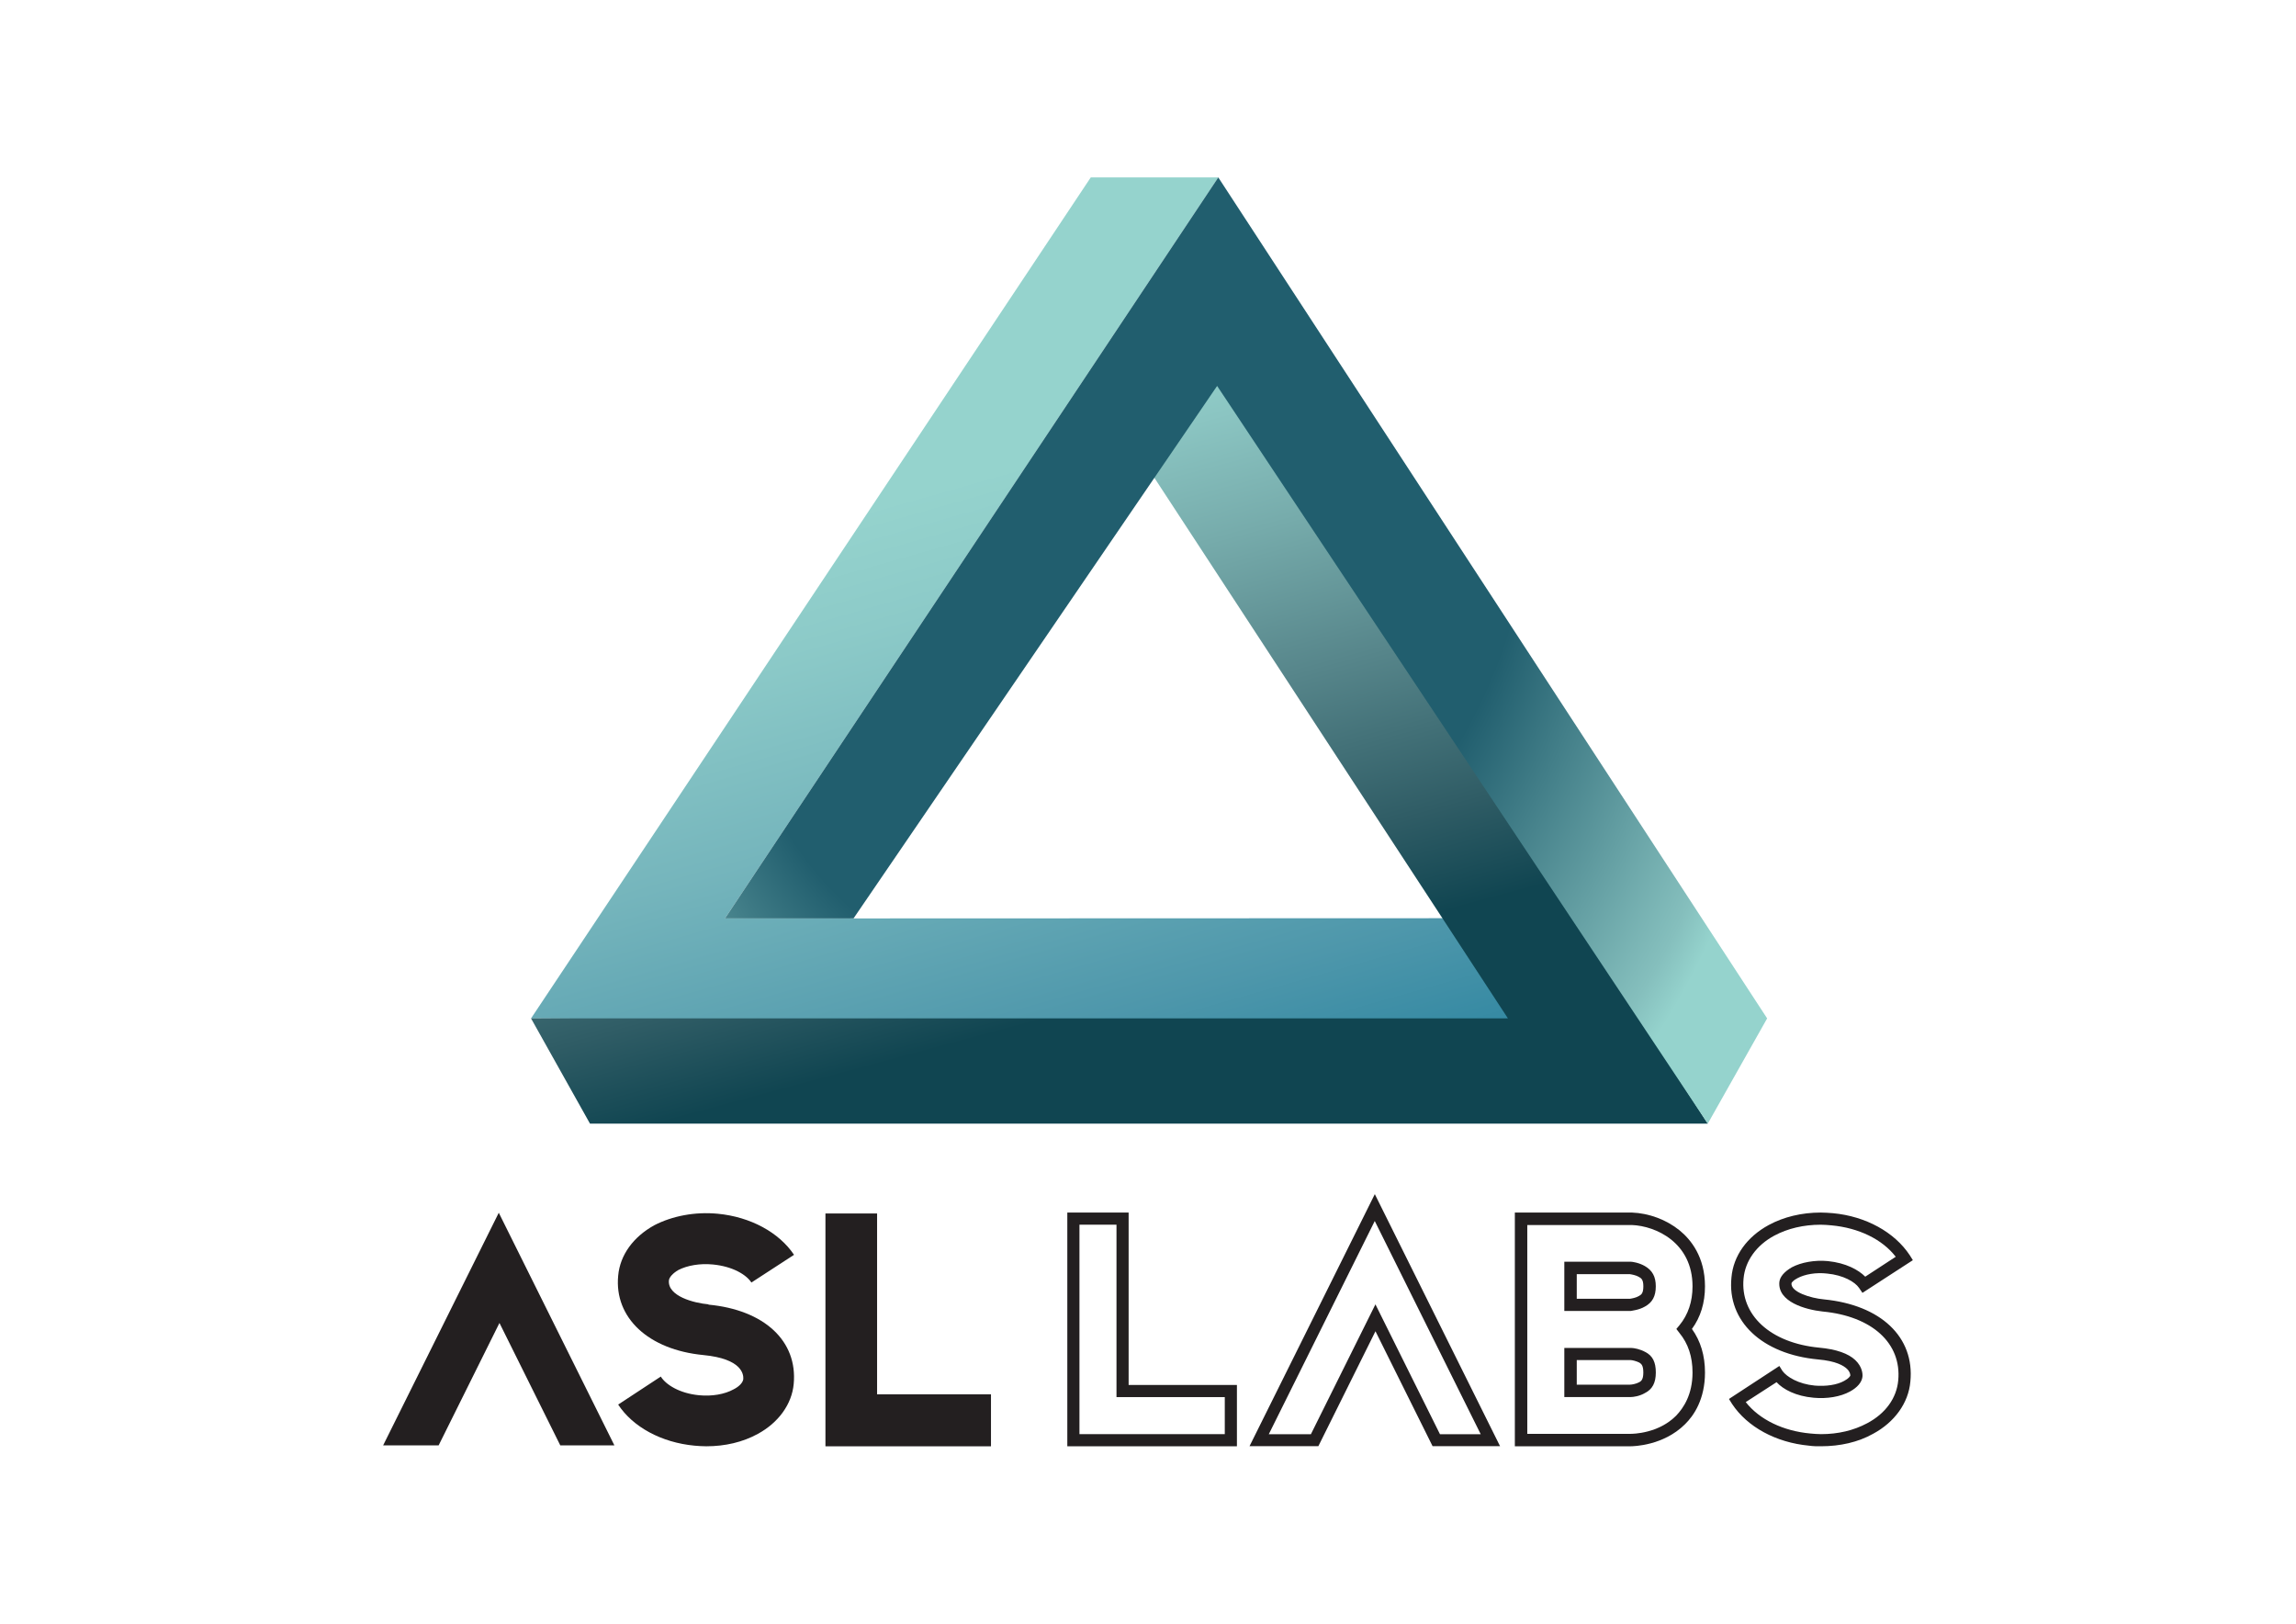<?xml version="1.0" encoding="UTF-8"?> <svg xmlns="http://www.w3.org/2000/svg" xmlns:xlink="http://www.w3.org/1999/xlink" version="1.1" id="Layer_1" x="0px" y="0px" viewBox="0 0 841.89 595.28" style="enable-background:new 0 0 841.89 595.28;" xml:space="preserve"> <style type="text/css"> .st0{fill:#231F20;} .st1{fill:url(#SVGID_1_);} .st2{fill:url(#SVGID_00000109028781779548721170000017798999298318675351_);} .st3{fill:url(#SVGID_00000163752577482790855990000016951736871020036529_);} .st4{fill:#FFFFFF;} .st5{fill:url(#SVGID_00000041276728985489244070000018346537516930219959_);} .st6{fill:url(#SVGID_00000101078651417773125780000008469491730294583223_);} .st7{fill:url(#SVGID_00000127014153086504293310000009840067151364092035_);} </style> <g> <g> <polygon class="st0" points="183.14,485.02 205.44,529.89 225.28,529.89 182.89,444.61 140.49,529.89 160.84,529.89 "></polygon> <g> <path class="st0" d="M291.03,507.41c-0.69,7.42-5.59,14.15-13.12,18.26c-5.59,3.08-12.1,4.56-18.94,4.56 c-1.48,0-2.97-0.11-4.34-0.23c-12.1-1.14-22.59-6.85-27.96-15.06l15.63-10.27c1.83,2.97,6.85,6.16,14.04,6.85 c4.68,0.46,9.36-0.34,12.67-2.17c2.05-1.03,3.42-2.51,3.54-3.77c0.11-1.71-0.46-7.42-14.61-8.79 c-20.2-1.94-32.75-13.69-31.27-29.1c0.69-7.64,5.59-14.26,13.24-18.49c6.62-3.42,14.95-5.02,23.28-4.22 c11.98,1.14,22.48,6.85,27.96,15.06l-15.63,10.16c-1.83-2.85-6.85-5.93-14.15-6.62c-4.68-0.46-9.36,0.34-12.67,2.05 c-1.94,1.14-3.31,2.62-3.42,3.77c-0.57,5.82,9.24,8.33,14.49,8.79v0.11C280.31,480.25,292.52,491.66,291.03,507.41z"></path> <path class="st0" d="M302.67,530.23v-85.35h18.94v66.3h41.76v19.06H302.67z"></path> </g> <g> <g> <path class="st0" d="M391.36,530.23v-85.69h22.48v63.21h39.71v22.48H391.36z M449.1,525.78V512.2h-39.71v-63.21h-13.58v76.79 H449.1z"></path> <path class="st0" d="M555.46,530.23v-85.69h42.9c6.28,0.23,12.66,2.62,17.46,6.5c4.22,3.42,9.36,9.81,9.36,20.54 c0,6.05-1.6,11.3-4.79,15.63c3.2,4.45,4.79,9.81,4.79,15.97c0,9.7-3.99,15.75-7.42,19.06c-7.87,7.76-18.71,7.99-19.97,7.99 H555.46z M597.79,525.67c1.03,0,10.27-0.11,16.77-6.62c2.74-2.85,6.05-7.76,6.05-15.86c0-5.82-1.6-10.61-4.79-14.49l-1.14-1.48 l1.14-1.37c3.19-3.88,4.79-8.67,4.79-14.26c0-15.97-13.35-22.14-22.25-22.48h-38.34v76.56H597.79z M573.6,480.6v-18.03h24.42 c0.46,0,2.97,0.34,5.13,1.6c2.74,1.6,3.99,3.88,3.99,7.42c0,3.65-1.26,5.93-3.99,7.42c-2.17,1.26-4.68,1.48-5.13,1.6h-0.11 H573.6z M573.6,512.2v-18.03h24.42c1.14,0,3.42,0.46,5.25,1.48c2.74,1.37,3.88,3.77,3.88,7.53c0,3.77-1.26,6.16-3.99,7.53 c-1.94,1.14-4.22,1.48-5.36,1.48h-22.02H573.6z M597.67,476.15c0.69-0.11,2.17-0.34,3.31-1.03c0.8-0.46,1.6-0.91,1.6-3.54 c0-2.51-0.8-2.97-1.6-3.42c-1.14-0.69-2.62-0.91-3.31-1.03h-19.51v9.01H597.67z M597.67,507.64c0.57,0,2.17-0.23,3.42-0.91 c0.57-0.34,1.48-0.8,1.48-3.54c0-2.74-0.8-3.2-1.48-3.65c-1.14-0.57-2.62-0.91-3.19-0.91h-19.74v9.01H597.67z"></path> <path class="st0" d="M663.29,530c-12.09-1.14-22.59-6.85-28.18-15.29l-1.14-1.83l18.48-12.09l1.14,1.83 c1.6,2.17,5.82,4.79,11.87,5.36c3.99,0.34,8.1-0.23,10.73-1.71c1.71-0.91,2.17-1.71,2.28-1.94c0-0.46-0.11-1.37-1.14-2.4 c-1.26-1.26-4.11-2.97-10.73-3.54c-20.54-1.94-33.32-14.03-31.72-30.01c0.68-7.99,5.71-14.95,13.69-19.28 c5.48-2.97,12.09-4.56,19.06-4.56c1.37,0,2.85,0.11,4.45,0.23c12.1,1.14,22.59,6.96,28.18,15.4l1.14,1.83l-18.48,11.98 l-1.26-1.83c-1.48-2.17-5.71-4.68-11.75-5.25c-3.99-0.46-8.1,0.23-10.84,1.71c-1.6,0.8-2.17,1.71-2.17,1.83 c-0.34,3.2,6.96,5.48,11.87,5.93c20.88,2.05,33.32,13.81,31.72,30.12c-0.68,7.87-5.82,14.95-13.69,19.17 c-5.48,3.08-12.09,4.56-19.06,4.56C666.25,530.23,664.88,530.23,663.29,530z M663.86,525.55c1.26,0.11,2.62,0.23,3.88,0.23 c6.28,0,11.98-1.37,16.89-3.99c6.73-3.54,10.84-9.24,11.41-15.75c1.26-13.58-9.58-23.5-27.73-25.22 c-6.28-0.68-16.54-3.54-15.86-10.84c0.23-1.94,1.83-3.77,4.56-5.36c3.42-1.83,8.44-2.74,13.24-2.28 c6.62,0.68,11.18,3.19,13.69,5.71l11.18-7.3c-4.91-6.39-13.58-10.61-23.62-11.52c-1.26-0.11-2.62-0.23-3.88-0.23 c-6.28,0-12.1,1.37-17,3.99c-6.62,3.54-10.73,9.36-11.3,15.75c-1.26,13.35,9.81,23.62,27.73,25.33 c6.28,0.57,10.73,2.17,13.24,4.56c2.62,2.51,2.74,5.13,2.62,6.16c-0.23,1.94-1.83,3.88-4.56,5.36 c-3.54,1.94-8.44,2.74-13.35,2.28c-6.5-0.57-11.18-3.08-13.58-5.7l-11.3,7.3C645.14,520.42,653.81,524.64,663.86,525.55z"></path> </g> <g> <path class="st0" d="M550.03,530.19h-24.74l-20.94-42.13l-20.94,42.13h-25.24l45.94-92.4L550.03,530.19z M528,525.8h14.94 l-38.85-78.16l-38.85,78.16h15.44l23.66-47.6L528,525.8z"></path> </g> </g> </g> <g> <linearGradient id="SVGID_1_" gradientUnits="userSpaceOnUse" x1="530.016" y1="69.62" x2="530.016" y2="-272.909" gradientTransform="matrix(0.962 -0.274 0.274 0.962 -137.619 501.983)"> <stop offset="0" style="stop-color:#3388A2"></stop> <stop offset="0.135" style="stop-color:#4E97AB"></stop> <stop offset="0.395" style="stop-color:#75B5BC"></stop> <stop offset="0.601" style="stop-color:#8CCAC8"></stop> <stop offset="0.726" style="stop-color:#95D3CD"></stop> </linearGradient> <polyline class="st1" points="559.64,375.71 532.08,336.63 265.82,336.72 446.72,65.04 399.96,65.04 194.72,373.36 "></polyline> <linearGradient id="SVGID_00000026125402200693900910000013611719159235526329_" gradientUnits="userSpaceOnUse" x1="555.738" y1="141.738" x2="561.225" y2="-260.99" gradientTransform="matrix(0.962 -0.274 0.274 0.962 -137.619 501.983)"> <stop offset="0.303" style="stop-color:#104551"></stop> <stop offset="0.394" style="stop-color:#2F5C65"></stop> <stop offset="0.549" style="stop-color:#57868B"></stop> <stop offset="0.684" style="stop-color:#76ABAB"></stop> <stop offset="0.793" style="stop-color:#8BC5C2"></stop> <stop offset="0.862" style="stop-color:#95D3CD"></stop> </linearGradient> <polygon style="fill:url(#SVGID_00000026125402200693900910000013611719159235526329_);" points="216.34,411.95 626.2,411.95 445.43,133.31 415.57,163.38 552.92,373.36 194.72,373.36 "></polygon> <radialGradient id="SVGID_00000003825645085950358580000000470230204721697934_" cx="612.021" cy="-68.69" r="220.728" fx="480.586" fy="-178.18" gradientTransform="matrix(0.862 0.507 -0.608 1.035 -137.253 29.179)" gradientUnits="userSpaceOnUse"> <stop offset="0.63" style="stop-color:#215E6E"></stop> <stop offset="0.926" style="stop-color:#85BFBD"></stop> <stop offset="0.964" style="stop-color:#95D3CD"></stop> </radialGradient> <polygon style="fill:url(#SVGID_00000003825645085950358580000000470230204721697934_);" points="626.2,411.95 647.97,373.36 446.72,65.04 265.82,336.72 312.97,336.7 446.29,141.49 "></polygon> </g> </g> </svg> 